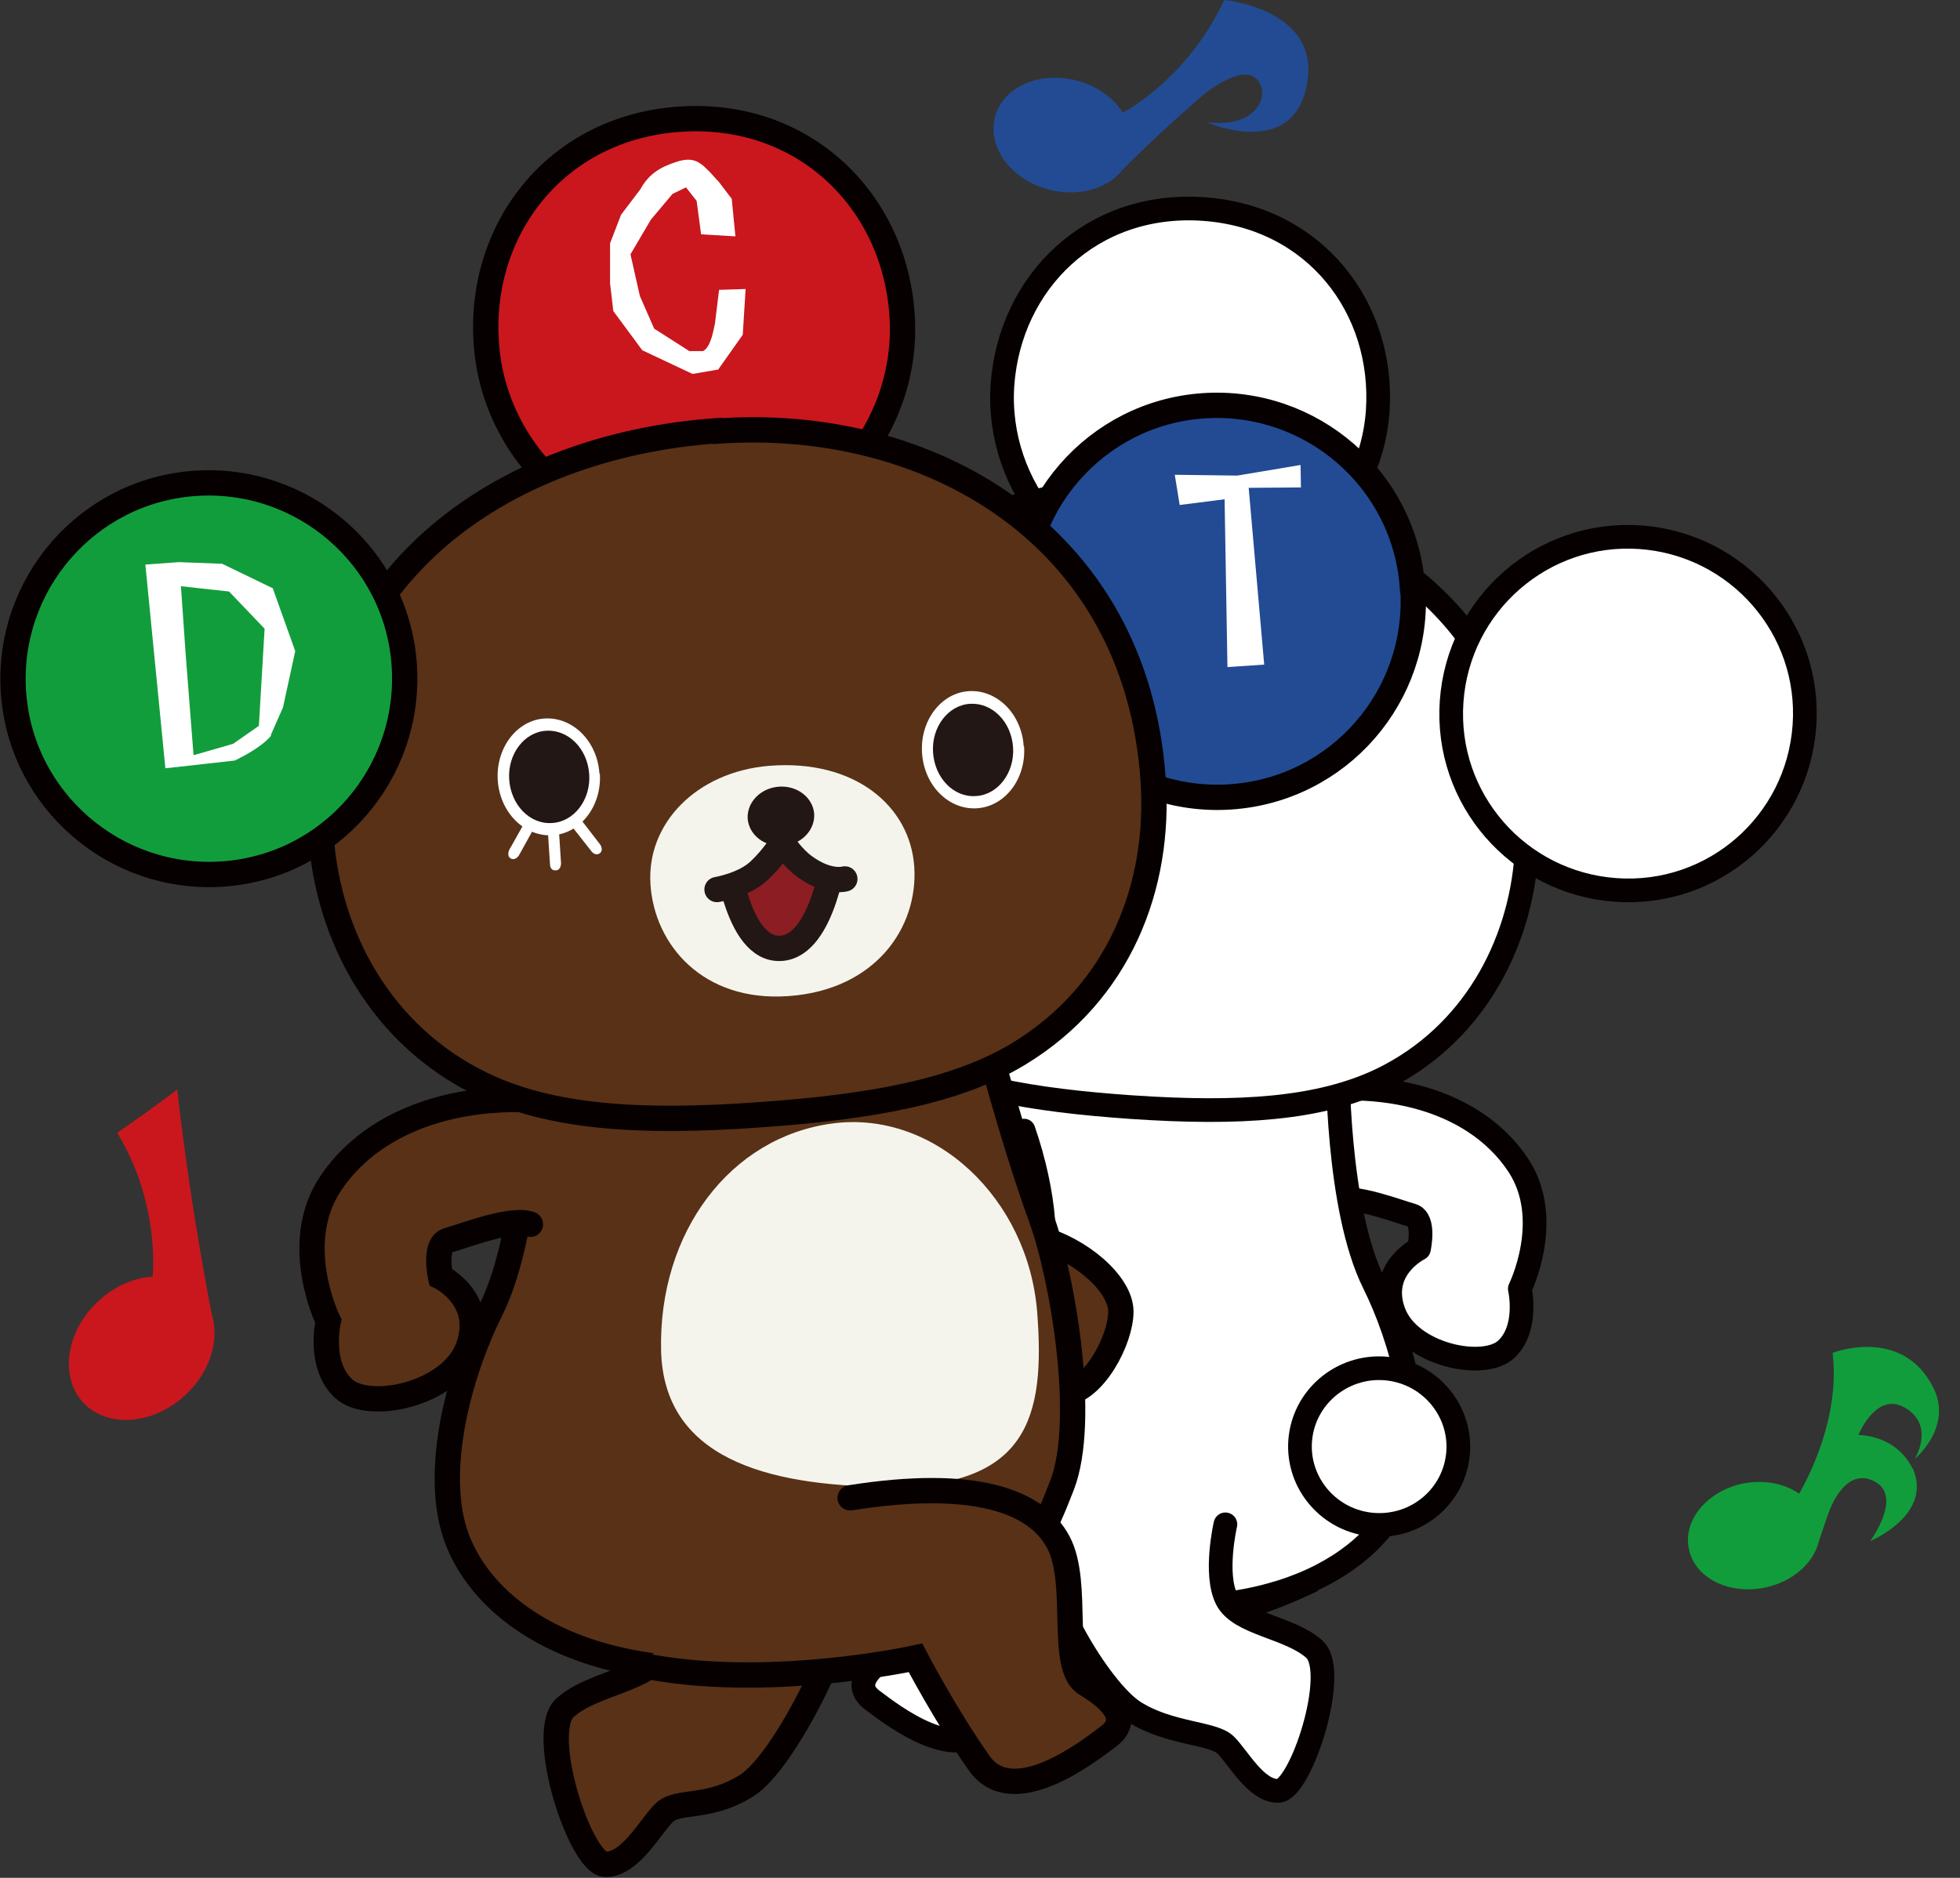 <svg width="48" height="46" viewBox="0 0 48 46" fill="none" xmlns="http://www.w3.org/2000/svg">
<rect x="0" y="0" width="48" height="46" fill="#333333" stroke="none"/>
<g clip-path="url(#clip0_42_212)">
<path d="M27.07 36.38C24.34 35.95 22.96 36.44 22.47 37.36C21.98 38.28 22.47 40.12 21.86 40.49C21.25 40.86 20.88 41.29 21.37 41.65C21.86 42.02 23.49 43.28 24.22 42.23C24.96 41.19 25.63 39.8 25.63 39.8C28.95 39.61 29.75 39.85 32.15 38.71" fill="white"/>
<path d="M27.07 36.38C24.34 35.95 22.96 36.44 22.47 37.36C21.98 38.28 22.47 40.12 21.86 40.49C21.25 40.86 20.88 41.29 21.37 41.65C21.86 42.02 23.49 43.28 24.22 42.23C24.96 41.19 25.63 39.8 25.63 39.8C28.95 39.61 29.75 39.85 32.15 38.71" stroke="#060001" stroke-width="0.58" stroke-linejoin="round"/>
<path d="M31.2 26.89C33.62 26.31 36.06 26.85 37.18 28.54C38.06 29.87 37.22 31.57 37.22 31.57C37.22 31.57 37.44 32.53 36.89 33.05C36.34 33.57 34.51 33.19 34.13 32.13C33.75 31.08 34.75 30.59 34.75 30.59C34.75 30.59 34.91 29.87 34.58 29.77C34.25 29.68 33.17 29.26 32.76 29.41" fill="white"/>
<path d="M31.2 26.89C33.62 26.31 36.06 26.85 37.18 28.54C38.06 29.87 37.22 31.57 37.22 31.57C37.22 31.57 37.44 32.53 36.89 33.05C36.34 33.57 34.51 33.19 34.13 32.13C33.75 31.08 34.75 30.59 34.75 30.59C34.75 30.59 34.91 29.87 34.58 29.77C34.25 29.68 33.17 29.26 32.76 29.41" stroke="#060001" stroke-width="0.58" stroke-linejoin="round"/>
<path d="M32.76 25.95C32.76 25.95 32.72 29.58 33.65 31.44C34.32 32.79 34.94 35 34.39 36.47C33.68 38.34 31.05 39.94 26.48 39.17C22.49 38.5 21.75 37.18 21.02 35.29C20.47 33.86 21 30.71 21.48 29.39C22.15 27.52 22.77 25.13 22.77 25.13" fill="white"/>
<path d="M32.76 25.95C32.76 25.95 32.72 29.58 33.65 31.44C34.32 32.79 34.94 35 34.39 36.47C33.68 38.34 31.05 39.94 26.48 39.17C22.49 38.5 21.75 37.18 21.02 35.29C20.47 33.86 21 30.71 21.48 29.39C22.15 27.52 22.77 25.13 22.77 25.13" stroke="#060001" stroke-width="0.58" stroke-linejoin="round"/>
<path d="M25.68 38.15C25.53 38.95 26.91 41.37 27.77 41.93C28.63 42.48 29.7 42.44 30.01 42.74C30.32 43.04 30.75 43.87 31.3 43.87C31.85 43.87 32.8 40.96 32.19 40.4C31.58 39.85 30.35 39.79 30.04 39.17C29.73 38.55 30.01 37.34 30.01 37.34" fill="white"/>
<path d="M25.68 38.15C25.53 38.95 26.91 41.37 27.77 41.93C28.63 42.48 29.7 42.44 30.01 42.74C30.32 43.04 30.75 43.87 31.3 43.87C31.85 43.87 32.8 40.96 32.19 40.4C31.58 39.85 30.35 39.79 30.04 39.17C29.73 38.55 30.01 37.34 30.01 37.34" stroke="#060001" stroke-width="0.58" stroke-linecap="round" stroke-linejoin="round"/>
<path d="M24.55 9.43C24.38 11.95 26.28 14.21 28.82 14.38C31.36 14.56 33.56 12.59 33.74 10.07C33.91 7.55 32.21 5.31 29.47 5.12C26.73 4.93 24.73 6.91 24.55 9.43Z" fill="white" stroke="#060001" stroke-width="0.58" stroke-linecap="round" stroke-linejoin="round"/>
<path d="M13.27 15.47C13.1 17.86 14.9 19.92 17.29 20.09C19.67 20.26 21.74 18.46 21.91 16.07C22.08 13.69 20.28 11.62 17.89 11.45C15.5 11.28 13.43 13.08 13.27 15.47Z" fill="white" stroke="#060001" stroke-width="0.55" stroke-linejoin="round"/>
<path d="M28.62 12.01C24.03 11.69 19.38 14.22 19 19.72C18.84 22.06 19.74 24.43 21.97 25.78C23.36 26.62 25.26 26.95 27.71 27.12C30.36 27.3 32.32 27.17 33.84 26.44C36.04 25.37 37.22 23.19 37.38 20.95C37.78 15.21 33.32 12.34 28.62 12.01Z" fill="white" stroke="#060001" stroke-width="0.58" stroke-linecap="round" stroke-linejoin="round"/>
<path d="M35.55 17.18C35.38 19.57 37.18 21.63 39.57 21.8C41.96 21.97 44.02 20.17 44.19 17.78C44.36 15.4 42.56 13.33 40.17 13.16C37.79 12.99 35.72 14.79 35.55 17.18Z" fill="white" stroke="#060001" stroke-width="0.58" stroke-linecap="round" stroke-linejoin="round"/>
<path d="M25.08 27.68C25.61 29.21 25.75 30.81 25.35 31.41C24.95 32.01 21.62 32.88 21.08 31.48" fill="white"/>
<path d="M25.08 27.68C25.61 29.21 25.75 30.81 25.35 31.41C24.95 32.01 21.62 32.88 21.08 31.48" stroke="#060001" stroke-width="0.55" stroke-linecap="round" stroke-linejoin="round"/>
<path d="M31.85 35.2C31.72 36.25 32.48 37.21 33.54 37.34C34.61 37.47 35.57 36.72 35.7 35.67C35.83 34.62 35.07 33.66 34.01 33.53C32.95 33.4 31.98 34.15 31.85 35.2Z" fill="white" stroke="#060001" stroke-width="0.58" stroke-linejoin="round"/>
<path d="M20.71 38.9C20.88 39.78 19.25 43.12 18.3 43.73C17.35 44.34 16.6 44.07 16.26 44.41C15.92 44.75 15.44 45.67 14.83 45.67C14.22 45.67 13.16 42.44 13.84 41.83C14.52 41.22 15.88 41.15 16.22 40.47C16.56 39.79 17.14 37.89 17.14 37.89" fill="#583117"/>
<path d="M20.71 38.9C20.88 39.78 19.25 43.12 18.3 43.73C17.35 44.34 16.6 44.07 16.26 44.41C15.92 44.75 15.44 45.67 14.83 45.67C14.22 45.67 13.16 42.44 13.84 41.83C14.52 41.22 15.88 41.15 16.22 40.47C16.56 39.79 17.14 37.89 17.14 37.89" stroke="#060001" stroke-width="0.62" stroke-miterlimit="10" stroke-linecap="round"/>
<path d="M25.44 30.33C26.46 30.6 27.45 31.45 27.45 32.13C27.45 32.81 26.8 34.07 26.06 34.14" fill="#583117"/>
<path d="M25.44 30.33C26.46 30.6 27.45 31.45 27.45 32.13C27.45 32.81 26.8 34.07 26.06 34.14" stroke="#060001" stroke-width="0.62" stroke-miterlimit="10" stroke-linecap="round"/>
<path d="M13 26.02C13 26.02 13.05 30.04 12.01 32.11C11.26 33.61 10.58 36.06 11.19 37.69C11.97 39.76 14.89 41.54 19.96 40.68C24.38 39.93 25.2 38.48 26.01 36.38C26.62 34.8 26.03 31.3 25.5 29.84C24.75 27.77 24.07 25.11 24.07 25.11" fill="#583117"/>
<path d="M13 26.02C13 26.02 13.05 30.04 12.01 32.11C11.26 33.61 10.58 36.06 11.19 37.69C11.97 39.76 14.89 41.54 19.96 40.68C24.38 39.93 25.2 38.48 26.01 36.38C26.62 34.8 26.03 31.3 25.5 29.84C24.75 27.77 24.07 25.11 24.07 25.11" stroke="#060001" stroke-width="0.62" stroke-miterlimit="10"/>
<path d="M16.19 33.09C16.26 35.7 18.74 36.39 21.67 36.42C25.18 36.45 25.6 34.72 25.4 32.14C25.18 29.36 22.89 27.19 20.39 27.52C17.88 27.85 16.12 30.19 16.19 33.09Z" fill="#F4F4ED"/>
<path d="M14.72 27.18C12.04 26.54 9.33 27.13 8.09 29C7.11 30.48 8.04 32.36 8.04 32.36C8.04 32.36 7.79 33.43 8.41 34.01C9.02 34.59 11.05 34.16 11.47 32.99C11.89 31.82 10.79 31.28 10.79 31.28C10.79 31.28 10.61 30.48 10.98 30.38C11.35 30.28 12.54 29.81 12.99 29.99" fill="#583117"/>
<path d="M14.72 27.18C12.04 26.54 9.33 27.13 8.09 29C7.11 30.48 8.04 32.36 8.04 32.36C8.04 32.36 7.79 33.43 8.41 34.01C9.02 34.59 11.05 34.16 11.47 32.99C11.89 31.82 10.79 31.28 10.79 31.28C10.79 31.28 10.61 30.48 10.98 30.38C11.35 30.28 12.54 29.81 12.99 29.99" stroke="#060001" stroke-width="0.62" stroke-miterlimit="10" stroke-linecap="round"/>
<path d="M22.09 7.7C22.29 10.49 20.17 12.99 17.36 13.19C14.55 13.39 12.1 11.2 11.91 8.41C11.71 5.62 13.61 3.13 16.64 2.92C19.68 2.71 21.9 4.91 22.09 7.7Z" fill="#C9171D" stroke="#060001" stroke-width="0.62" stroke-miterlimit="10"/>
<path d="M17.6 9.05L16.96 9.16L15.73 8.58L15.02 7.62L14.94 6.94V5.96L15.21 5.26L15.68 4.64C15.89 4.26 16.16 4.1 16.55 3.97C16.84 3.87 17.01 3.91 17.14 4C17.22 4.05 17.28 4.11 17.36 4.19C17.44 4.27 17.51 4.36 17.6 4.45L17.92 4.87L18.01 5.79L17.17 5.74L17.06 4.92L16.8 4.59L16.47 4.75L15.94 5.38L15.44 6.23L15.67 7.25L16.02 8.05L16.88 8.6H17.22C17.34 8.53 17.39 8.38 17.43 8.26C17.47 8.13 17.49 8 17.51 7.92L17.61 7.1L18.26 7.08L18.19 8.2L17.59 9.05H17.6Z" fill="white"/>
<path d="M34.6 14.4C34.78 17.05 32.79 19.34 30.14 19.52C27.5 19.7 25.2 17.71 25.02 15.06C24.84 12.42 26.83 10.12 29.47 9.94C32.11 9.76 34.41 11.75 34.59 14.39L34.6 14.4Z" fill="#224B94" stroke="#060001" stroke-width="0.62" stroke-miterlimit="10"/>
<path d="M30.58 11.95L30.96 16.28L30.06 16.34L29.99 12.23L28.89 12.37L28.77 11.63L30.3 11.65L31.85 11.39L31.86 11.94L30.58 11.95Z" fill="white"/>
<path d="M17.58 10.56C22.67 10.2 27.82 13.02 28.24 19.1C28.42 21.7 27.42 24.32 24.94 25.82C23.4 26.75 21.29 27.12 18.57 27.31C15.63 27.52 13.46 27.37 11.78 26.55C9.34 25.36 8.03 22.95 7.86 20.46C7.42 14.09 12.37 10.91 17.57 10.55L17.58 10.56Z" fill="#583117" stroke="#060001" stroke-width="0.62" stroke-miterlimit="10"/>
<path d="M9.9 16.29C10.08 18.94 8.09 21.23 5.45 21.41C2.81 21.59 0.51 19.6 0.33 16.96C0.15 14.32 2.14 12.02 4.78 11.84C7.42 11.66 9.72 13.65 9.9 16.29Z" fill="#129D3C" stroke="#060001" stroke-width="0.62" stroke-miterlimit="10"/>
<path d="M6.64 18.02C6.4 18.31 5.91 18.55 5.75 18.63L4.05 18.82L3.56 13.83L4.38 13.77L5.44 13.81L6.68 14.41L7.23 15.95L6.93 17.33L6.63 18.01L6.64 18.02ZM4.43 14.35L4.55 16.07L4.74 18.5L5.71 18.22L6.34 17.78L6.48 15.4L5.61 14.49L4.43 14.36V14.35Z" fill="white"/>
<path d="M15.93 21.67C16.03 23.15 17.22 24.55 19.31 24.4C21.44 24.25 22.49 22.72 22.39 21.23C22.29 19.75 20.94 18.59 18.83 18.76C17.05 18.91 15.83 20.18 15.93 21.66V21.67Z" fill="#F4F4ED"/>
<path d="M20.45 20.83C20.45 20.83 20.18 23.16 19.13 23.23C18.01 23.31 17.77 20.78 17.77 20.78" fill="#8B1D23"/>
<path d="M20.45 20.83C20.45 20.83 20.18 23.16 19.13 23.23C18.01 23.31 17.77 20.78 17.77 20.78" stroke="#221714" stroke-width="0.62" stroke-linecap="round" stroke-linejoin="round"/>
<path d="M21.01 21.7L20.21 21.54L19.17 20.63L18.37 21.51L17.43 21.85L17.34 20.07L20.99 19.87L21.01 21.7Z" fill="#F4F4ED"/>
<path d="M20.69 21.53C20.69 21.53 20.29 21.65 19.71 21.23C19.39 21 19.16 20.63 19.16 20.63C19.16 20.63 18.97 20.97 18.6 21.32C18.23 21.68 17.56 21.79 17.56 21.79" stroke="#221714" stroke-width="0.62" stroke-miterlimit="10" stroke-linecap="round"/>
<path d="M18.31 20.05C18.34 20.45 18.72 20.75 19.17 20.72C19.62 20.69 19.96 20.34 19.94 19.94C19.91 19.54 19.53 19.24 19.08 19.27C18.63 19.3 18.29 19.65 18.31 20.05Z" fill="#221714"/>
<path d="M14.69 18.95C14.74 19.74 14.22 20.42 13.53 20.46C12.84 20.5 12.24 19.9 12.19 19.11C12.14 18.32 12.66 17.64 13.34 17.6C14.03 17.56 14.63 18.16 14.68 18.95H14.69Z" fill="white"/>
<path d="M14.43 18.97C14.47 19.59 14.06 20.13 13.52 20.16C12.98 20.2 12.51 19.72 12.47 19.09C12.43 18.47 12.84 17.93 13.38 17.9C13.92 17.87 14.39 18.34 14.43 18.97Z" fill="#221714"/>
<path d="M25.08 18.29C25.13 19.08 24.61 19.76 23.92 19.8C23.23 19.84 22.63 19.24 22.58 18.44C22.53 17.65 23.05 16.97 23.73 16.93C24.42 16.89 25.02 17.49 25.07 18.28L25.08 18.29Z" fill="white"/>
<path d="M24.81 18.31C24.85 18.93 24.44 19.47 23.9 19.5C23.36 19.54 22.89 19.06 22.85 18.43C22.81 17.81 23.22 17.27 23.76 17.24C24.3 17.21 24.77 17.68 24.81 18.31Z" fill="#221714"/>
<path d="M12.83 20.18L12.47 20.82C12.47 20.82 12.4 20.97 12.51 21.03C12.63 21.09 12.71 20.95 12.71 20.95L13.07 20.3" fill="white"/>
<path d="M13.42 20.41L13.47 21.18C13.47 21.18 13.47 21.33 13.61 21.32C13.74 21.32 13.74 21.15 13.74 21.15L13.69 20.38" fill="white"/>
<path d="M14.01 20.25L14.49 20.86C14.49 20.86 14.58 20.98 14.69 20.9C14.79 20.82 14.7 20.69 14.7 20.69L14.23 20.08" fill="white"/>
<path d="M20.82 36.69C23.85 36.21 25.38 36.76 25.92 37.78C26.46 38.8 25.92 40.84 26.6 41.25C27.28 41.66 27.69 42.13 27.14 42.54C26.6 42.95 24.79 44.34 23.98 43.19C23.16 42.03 22.42 40.61 22.42 40.61C22.42 40.61 18.71 41.43 15.65 40.78" fill="#583117"/>
<path d="M20.82 36.69C23.85 36.21 25.38 36.76 25.92 37.78C26.46 38.8 25.92 40.84 26.6 41.25C27.28 41.66 27.69 42.13 27.14 42.54C26.6 42.95 24.79 44.34 23.98 43.19C23.16 42.03 22.42 40.61 22.42 40.61C22.42 40.61 18.71 41.43 15.65 40.78" stroke="#060001" stroke-width="0.62" stroke-miterlimit="10" stroke-linecap="round"/>
<path d="M4.35 26.68C4.35 26.68 3.92 27.02 2.87 27.75C3.82 29.31 3.77 30.87 3.74 31.27C3.29 31.3 2.81 31.5 2.41 31.87C1.62 32.6 1.45 33.71 2.03 34.35C2.62 34.99 3.74 34.91 4.53 34.18C5.14 33.62 5.38 32.84 5.19 32.21C4.6 29.18 4.34 26.68 4.34 26.68" fill="#C9171D"/>
<path d="M27.44 4.21C28.14 3.5 28.85 2.86 29.46 2.33C29.58 2.23 30.68 1.36 30.9 2.17C30.97 2.42 30.77 2.75 30.49 2.88C30.06 3.09 29.54 2.99 29.54 2.99C29.54 2.99 31.72 3.96 32.02 1.99C32.29 0.21 29.98 0 29.98 0C29.16 1.76 27.81 2.59 27.5 2.76C27.27 2.4 26.88 2.11 26.39 1.98C25.47 1.73 24.57 2.12 24.37 2.86C24.17 3.6 24.75 4.39 25.67 4.64C26.38 4.83 27.07 4.64 27.45 4.21" fill="#224B94"/>
<path d="M46.84 35.98C46.49 35.26 45.78 35.16 45.52 35.15C45.52 35.15 45.52 35.14 45.52 35.13C45.69 34.76 46.12 34.09 46.74 34.54C47.36 34.99 46.89 35.74 46.89 35.74C46.89 35.74 47.83 34.96 47.35 34C46.59 32.47 44.88 33.14 44.88 33.14C45.07 34.72 44.28 36.21 44.06 36.59C43.71 36.34 43.2 36.24 42.69 36.34C41.81 36.52 41.21 37.24 41.36 37.94C41.5 38.65 42.33 39.07 43.22 38.89C43.9 38.75 44.41 38.29 44.54 37.77C44.63 37.49 44.72 37.22 44.82 36.96C44.92 36.72 45.28 35.96 45.91 36.29C46.61 36.66 45.8 37.75 45.8 37.75C45.8 37.75 47.35 37.11 46.84 35.96" fill="#129D3C"/>
</g>
<defs>
<clipPath id="clip0_42_212">
<rect width="47.5" height="45.98" fill="white"/>
</clipPath>
</defs>
</svg>
